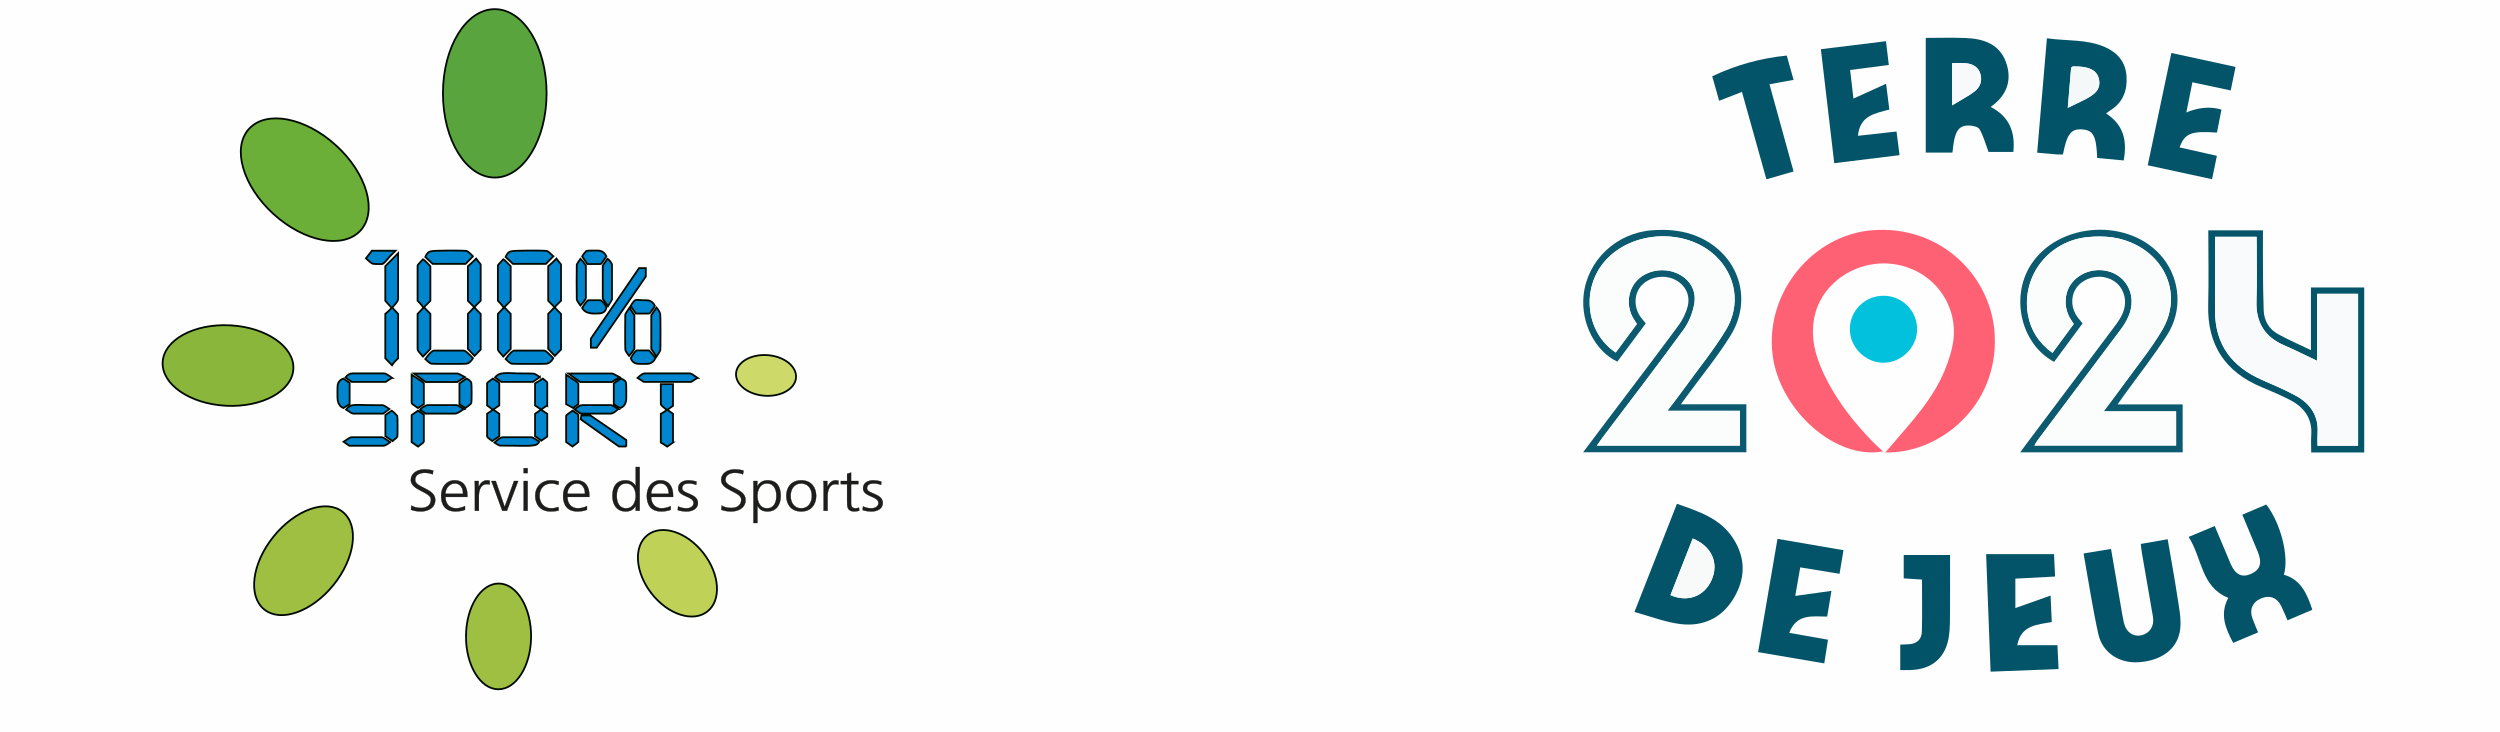 <?xml version="1.0" encoding="UTF-8"?>
<svg id="Calque_1" data-name="Calque 1" xmlns="http://www.w3.org/2000/svg" viewBox="0 0 1366 400">
  <defs>
    <style>
      .cls-1 {
        fill: #9fbf43;
      }

      .cls-1, .cls-2, .cls-3, .cls-4, .cls-5, .cls-6, .cls-7, .cls-8 {
        stroke: #000a00;
      }

      .cls-1, .cls-4, .cls-5, .cls-6 {
        stroke-miterlimit: 10;
      }

      .cls-9 {
        fill: #05556a;
      }

      .cls-2 {
        fill: #cdd969;
      }

      .cls-3 {
        fill: #0086ce;
      }

      .cls-4 {
        fill: #8ab63b;
      }

      .cls-10 {
        fill: #f5f8f8;
      }

      .cls-11 {
        fill: #025368;
      }

      .cls-12 {
        fill: #035368;
      }

      .cls-5 {
        fill: #59a43c;
      }

      .cls-6 {
        fill: #6baf39;
      }

      .cls-7 {
        fill: #bfd257;
      }

      .cls-13 {
        fill: #f8fafa;
      }

      .cls-14 {
        fill: #0b5a6f;
      }

      .cls-15 {
        fill: #fe6074;
      }

      .cls-16 {
        fill: #fbfcfc;
      }

      .cls-17 {
        fill: #f7f9fa;
      }

      .cls-8 {
        fill: #1d1d1b;
        stroke-width: .15px;
      }

      .cls-18 {
        fill: #0c5a6f;
      }

      .cls-19 {
        fill: #035369;
      }

      .cls-20 {
        fill: #01c1dd;
      }

      .cls-21 {
        fill: #fefefe;
      }

      .cls-22 {
        fill: #f9fafb;
      }
    </style>
  </defs>
  <rect class="cls-21" x="-16" y="-189" width="1394" height="792"/>
  <g>
    <path class="cls-8" d="M224.781,276.242c1.406,.828,3.053,1.305,5.284,1.305,2.952,0,5.389-1.399,5.389-4.557,0-4.366-10.983-4.908-10.983-10.739,0-3.572,3.363-5.803,7.585-5.803,1.166,0,3.053,.16,4.703,.735l-.379,2.005c-1.065-.54-2.747-.828-4.358-.828-2.471,0-5.183,.957-5.183,3.826,0,4.463,10.983,4.494,10.983,10.997,0,4.494-4.153,6.28-7.86,6.28-2.332,0-4.153-.446-5.42-.957l.24-2.262Z"/>
    <path class="cls-8" d="M254.078,278.571c-1.511,.571-3.467,.891-5.079,.891-5.803,0-7.965-3.634-7.965-8.511,0-4.971,2.952-8.511,7.38-8.511,4.943,0,6.966,3.7,6.966,8.066v1.02h-11.975c0,3.443,1.988,6.214,5.765,6.214,1.577,0,3.878-.606,4.908-1.208v2.04Zm-1.065-8.765c0-2.837-1.236-5.643-4.463-5.643-3.189,0-5.145,2.962-5.145,5.643h9.608Z"/>
    <path class="cls-8" d="M259.488,266.457c0-1.785,0-2.454-.139-3.634h2.166v3.126h.066c.79-1.817,2.266-3.509,4.497-3.509,.515,0,1.131,.097,1.511,.191v2.106c-.446-.129-1.031-.191-1.581-.191-3.432,0-4.358,3.568-4.358,6.503v8.031h-2.162v-12.623Z"/>
    <path class="cls-8" d="M276.984,279.079h-2.541l-5.935-16.257h2.367l4.839,14.057h.07l5.079-14.057h2.266l-6.144,16.257Z"/>
    <path class="cls-8" d="M288.297,258.489h-2.162v-2.677h2.162v2.677Zm-2.162,4.334h2.162v16.257h-2.162v-16.257Z"/>
    <path class="cls-8" d="M305.142,264.991c-1.166-.477-2.573-.828-3.739-.828-4.223,0-6.59,2.837-6.59,6.788,0,3.697,2.402,6.788,6.349,6.788,1.372,0,2.642-.286,3.944-.731l.209,1.88c-1.476,.477-2.851,.574-4.497,.574-5.629,0-8.375-3.986-8.375-8.511,0-5.002,3.467-8.511,8.651-8.511,2.092,0,3.603,.449,4.222,.641l-.174,1.911Z"/>
    <path class="cls-8" d="M320.713,278.571c-1.511,.571-3.467,.891-5.079,.891-5.803,0-7.965-3.634-7.965-8.511,0-4.971,2.952-8.511,7.38-8.511,4.943,0,6.966,3.7,6.966,8.066v1.02h-11.975c0,3.443,1.988,6.214,5.765,6.214,1.577,0,3.878-.606,4.908-1.208v2.04Zm-1.065-8.765c0-2.837-1.236-5.643-4.463-5.643-3.189,0-5.145,2.962-5.145,5.643h9.608Z"/>
    <path class="cls-8" d="M349.522,279.079h-2.162v-2.583h-.07c-1.166,2.075-2.952,2.966-5.455,2.966-4.808,0-7.209-3.697-7.209-8.511,0-4.94,2.061-8.511,7.209-8.511,3.432,0,5.145,2.329,5.455,3.126h.07v-10.391h2.162v23.905Zm-7.345-1.34c3.843,0,5.183-3.822,5.183-6.788s-1.34-6.788-5.183-6.788c-4.118,0-5.183,3.634-5.183,6.788s1.065,6.788,5.183,6.788Z"/>
    <path class="cls-8" d="M366.465,278.571c-1.511,.571-3.467,.891-5.079,.891-5.803,0-7.964-3.634-7.964-8.511,0-4.971,2.952-8.511,7.38-8.511,4.943,0,6.966,3.7,6.966,8.066v1.02h-11.975c0,3.443,1.988,6.214,5.765,6.214,1.577,0,3.878-.606,4.908-1.208v2.04Zm-1.065-8.765c0-2.837-1.236-5.643-4.463-5.643-3.189,0-5.145,2.962-5.145,5.643h9.608Z"/>
    <path class="cls-8" d="M370.534,276.719c1.306,.606,2.886,1.02,4.567,1.02,2.057,0,3.878-1.051,3.878-2.9,0-3.857-8.41-3.251-8.41-7.968,0-3.22,2.816-4.432,5.698-4.432,.926,0,2.778,.191,4.324,.734l-.205,1.755c-1.131-.48-2.677-.766-3.878-.766-2.231,0-3.777,.637-3.777,2.708,0,3.029,8.615,2.645,8.615,7.968,0,3.443-3.467,4.623-6.109,4.623-1.681,0-3.363-.191-4.908-.766l.205-1.977Z"/>
    <path class="cls-8" d="M394.338,276.242c1.406,.828,3.053,1.305,5.284,1.305,2.952,0,5.389-1.399,5.389-4.557,0-4.366-10.983-4.908-10.983-10.739,0-3.572,3.363-5.803,7.585-5.803,1.166,0,3.053,.16,4.703,.735l-.379,2.005c-1.065-.54-2.747-.828-4.358-.828-2.471,0-5.183,.957-5.183,3.826,0,4.463,10.983,4.494,10.983,10.997,0,4.494-4.153,6.28-7.86,6.28-2.332,0-4.153-.446-5.42-.957l.24-2.262Z"/>
    <path class="cls-8" d="M411.691,262.823h2.162l-.139,2.966h.07c.55-.894,1.887-3.349,5.594-3.349,5.148,0,7.209,3.571,7.209,8.511,0,4.814-2.402,8.511-7.209,8.511-2.747,0-4.393-1.051-5.455-3.158h-.07v9.469h-2.162v-22.951Zm7.345,1.34c-3.847,0-5.183,3.826-5.183,6.788s1.337,6.788,5.183,6.788c4.118,0,5.18-3.631,5.18-6.788s-1.062-6.788-5.18-6.788Z"/>
    <path class="cls-8" d="M437.796,262.44c5.664,0,8.167,4.08,8.167,8.511s-2.503,8.511-8.167,8.511-8.17-4.08-8.17-8.511,2.506-8.511,8.17-8.511Zm0,15.299c3.774,0,5.799-3.025,5.799-6.788s-2.026-6.788-5.799-6.788-5.8,3.029-5.8,6.788,2.023,6.788,5.8,6.788Z"/>
    <path class="cls-8" d="M450.035,266.457c0-1.785,0-2.454-.139-3.634h2.165v3.126h.066c.79-1.817,2.266-3.509,4.497-3.509,.515,0,1.131,.097,1.511,.191v2.106c-.446-.129-1.03-.191-1.58-.191-3.432,0-4.358,3.568-4.358,6.503v8.031h-2.162v-12.623Z"/>
    <path class="cls-8" d="M469.007,264.546h-3.982v10.516c0,1.469,.585,2.677,2.336,2.677,.822,0,1.372-.157,1.991-.38l.136,1.657c-.515,.191-1.58,.446-2.642,.446-3.843,0-3.982-2.454-3.982-5.42v-9.496h-3.432v-1.723h3.432v-3.92l2.162-.7v4.619h3.982v1.723Z"/>
    <path class="cls-8" d="M471.538,276.719c1.305,.606,2.886,1.02,4.567,1.02,2.057,0,3.878-1.051,3.878-2.9,0-3.857-8.41-3.251-8.41-7.968,0-3.22,2.816-4.432,5.698-4.432,.926,0,2.782,.191,4.324,.734l-.205,1.755c-1.131-.48-2.677-.766-3.878-.766-2.231,0-3.777,.637-3.777,2.708,0,3.029,8.616,2.645,8.616,7.968,0,3.443-3.467,4.623-6.109,4.623-1.681,0-3.363-.191-4.908-.766l.205-1.977Z"/>
  </g>
  <g>
    <path class="cls-3" d="M216.075,136.997c-2.09,2.026-3.972,4.054-5.643,6.079-.715,.799-1.312,1.196-1.791,1.196h-2.327c-1.434,0-2.329-.061-2.687-.186-.775-.31-2-1.274-3.673-2.891,.776-.994,1.852-2.393,3.225-4.198h12.896Zm1.432,58.766c-1.373,1.246-2.477,2.52-3.312,3.829-.896-.87-2.12-2.148-3.672-3.829v-24.251c.775-.56,1.939-1.647,3.493-3.265-.061-.124-1.226-1.429-3.493-3.918v-18.843c1.552-1.617,3.88-3.979,6.985-7.089v25.186c0,.686-1.044,2.146-3.134,4.384,.059,.251,1.105,1.432,3.134,3.545v24.251Z"/>
    <path class="cls-3" d="M235.152,190.635c-.479,.498-1.823,1.897-4.031,4.195-1.97-2.11-2.955-3.417-2.955-3.916v-19.402c.717-.747,1.761-1.835,3.135-3.265-.179-.684-1.224-1.989-3.135-3.918v-19.124c0-.31,.359-.808,1.075-1.491,1.133-1.245,1.76-1.927,1.88-2.052,.538,.249,1.881,1.525,4.031,3.824v18.843c-.776,.809-1.941,1.991-3.493,3.545,.717,.745,1.881,1.958,3.493,3.638v19.123Zm23.285-50.601c-.179,.186-1.523,1.567-4.029,4.146h-18.002c-.895-.797-2.238-2.057-4.029-3.777,.656-1.657,1.537-2.654,2.642-2.992,1.103-.338,4.551-.508,10.344-.508,5.671,0,8.821,.063,9.448,.186,.627,.122,1.836,1.105,3.627,2.945Zm0,55.68c-1.074,1.841-2.299,2.855-3.671,3.036-.42,.063-3.613,.094-9.583,.094-5.613,0-8.732-.031-9.359-.094-.627-.059-1.777-.919-3.448-2.576,2.209-3.07,3.821-4.605,4.835-4.605h16.391c.536,0,2.15,1.382,4.835,4.146Zm4.21-31.385c-2.149,1.991-3.225,3.171-3.225,3.545,0,.312,.388,.839,1.165,1.586,1.194,1.119,1.881,1.805,2.061,2.052v19.496c-.886,.933-2.007,2.085-3.361,3.453-.825-.87-2.035-2.148-3.626-3.826v-19.123c.815-.808,1.979-2.021,3.493-3.638-.817-.808-1.981-1.989-3.493-3.545v-18.843c1.178-.933,2.652-2.299,4.421-4.104,.059,.125,.56,.715,1.504,1.772,.707,.747,1.062,1.276,1.062,1.586v19.59Z"/>
    <path class="cls-3" d="M279.034,190.635c-.479,.498-1.822,1.897-4.031,4.195-1.97-2.11-2.955-3.417-2.955-3.916v-19.402c.717-.747,1.762-1.835,3.135-3.265-.179-.684-1.223-1.989-3.135-3.918v-19.124c0-.31,.359-.808,1.076-1.491,1.133-1.245,1.759-1.927,1.88-2.052,.538,.249,1.882,1.525,4.031,3.824v18.843c-.776,.809-1.941,1.991-3.493,3.545,.717,.745,1.882,1.958,3.493,3.638v19.123Zm23.285-50.601c-.181,.186-1.525,1.567-4.031,4.146h-18.001c-.895-.797-2.239-2.057-4.029-3.777,.656-1.657,1.537-2.654,2.642-2.992,1.104-.338,4.552-.508,10.344-.508,5.671,0,8.821,.063,9.447,.186,.627,.122,1.838,1.105,3.627,2.945Zm0,55.68c-1.072,1.841-2.297,2.855-3.669,3.036-.421,.063-3.615,.094-9.585,.094-5.613,0-8.732-.031-9.359-.094-.627-.059-1.777-.919-3.448-2.576,2.209-3.07,3.821-4.605,4.835-4.605h16.391c.536,0,2.148,1.382,4.835,4.146Zm4.212-31.385c-2.151,1.991-3.223,3.171-3.223,3.545,0,.312,.383,.839,1.162,1.586,1.191,1.119,1.88,1.805,2.061,2.052v19.496c-.884,.933-2.005,2.085-3.363,3.453-.828-.87-2.033-2.148-3.627-3.826v-19.123c.815-.808,1.977-2.021,3.495-3.638-.815-.808-1.977-1.989-3.495-3.545v-18.843c1.184-.933,2.653-2.299,4.421-4.104,.062,.125,.564,.715,1.504,1.772,.71,.747,1.065,1.276,1.065,1.586v19.59Z"/>
    <path class="cls-3" d="M320.111,163.21c-.849,1.305-1.824,2.55-2.931,3.732-.38-.561-.794-1.135-1.243-1.727-.446-.59-.71-1.166-.793-1.725-.042-.374-.066-3.483-.066-9.329,0-5.97,.025-9.125,.066-9.467,.042-.341,.72-1.447,2.036-3.312,.637,.56,1.615,1.805,2.931,3.731v18.097Zm11.216-23.134c-1.786,2.797-2.826,4.197-3.123,4.197h-7.265c-.296-.496-1.253-1.895-2.865-4.197,.508-.933,1.295-1.927,2.357-2.985,.254-.125,1.636-.188,4.142-.188,1.866,0,2.931,.033,3.185,.094,1.657,.373,2.844,1.399,3.568,3.079Zm0,27.798c-.212,1.741-1.191,2.83-2.931,3.265-.512,.125-1.744,.186-3.697,.186-3.356,0-5.563-1.027-6.624-3.079,1.782-2.799,2.931-4.198,3.44-4.198h6.437c.383,0,.964,.453,1.751,1.352,.787,.904,1.326,1.727,1.625,2.473Zm21.537-16.791l-26.825,38.899h-3.189v-4.945l26.317-38.525h3.697v4.571Zm-18.481,12.779c0,.063-.72,1.213-2.165,3.452-.595-.87-1.549-2.239-2.868-4.104v-18.097c.595-.933,1.466-2.177,2.614-3.731,.383,.186,.881,.685,1.497,1.491,.616,.81,.922,1.433,.922,1.866v19.123Zm12.236,26.773c-.849,1.368-1.807,2.642-2.868,3.826-.425-.56-.86-1.152-1.305-1.776-.446-.62-.7-1.149-.766-1.584-.063-.435-.094-3.669-.094-9.702,0-5.97,.021-9.125,.062-9.468,.042-.341,.829-1.633,2.357-3.871,.129,.435,.999,1.835,2.614,4.198v18.376Zm11.278-23.414c-1.828,2.736-2.889,4.104-3.189,4.104h-7.261c-.341-.56-1.274-1.96-2.806-4.198,.383-.808,1.062-1.772,2.04-2.891,.341-.249,.849-.374,1.528-.374,.425,0,.989,.033,1.692,.094,.699,.062,1.072,.092,1.114,.092,1.953,0,3.056,.033,3.314,.094,1.612,.373,2.803,1.399,3.568,3.079Zm.254,28.451c-.766,1.678-1.977,2.705-3.631,3.077-.299,.063-1.382,.094-3.252,.094s-3.06-.059-3.568-.185c-1.528-.376-2.548-1.372-3.06-2.987,1.657-2.799,2.785-4.198,3.38-4.198h6.433c.254,0,.787,.529,1.594,1.587,.679,.87,1.378,1.741,2.102,2.611Zm2.74-14.086c0,5.97-.031,9.188-.094,9.655-.066,.466-.755,1.664-2.071,3.589-.595-.929-1.552-2.329-2.868-4.195v-18.376c.296-.435,1.253-1.835,2.868-4.198,1.274,1.555,1.953,2.83,2.036,3.824,.087,.56,.129,3.794,.129,9.702Z"/>
  </g>
  <g>
    <path class="cls-3" d="M191.034,220.81c-.842,.477-1.995,1.191-3.455,2.141-1.631-.714-2.64-2.061-3.035-4.049-.112-.553-.167-1.963-.167-4.226,0-2.5,.056-4.028,.167-4.585,.395-1.587,1.404-2.659,3.035-3.216,.787,.557,1.937,1.351,3.455,2.384v11.55Zm22.194,20.803c-1.765,1.291-2.959,1.939-3.586,1.939h-18.779c-.74-.508-1.793-1.232-3.159-2.176,2.392-1.647,3.812-2.468,4.268-2.468h16.646c.512,0,2.049,.902,4.609,2.705Zm1.023-35.124c-.456,.156-1.62,.881-3.499,2.176h-18.523c-.854-.589-2.021-1.393-3.5-2.409,1.137-1.49,2.445-2.235,3.927-2.235h17.327c.627,0,2.049,.822,4.268,2.468Zm-1.365,17.057c-.058,.08-1.225,.894-3.5,2.444h-16.389c-.512,0-1.823-.734-3.927-2.204,1.196-1.389,2.36-2.183,3.5-2.381,.796-.118,1.821-.181,3.072-.181,.91,0,2.647,.042,5.208,.122,4.494,0,7.227,.021,8.194,.059,.682,.08,1.963,.793,3.842,2.141Zm4.353,9.35c0,3.453-.043,5.326-.129,5.625-.085,.296-.468,.724-1.152,1.281-.91,.675-1.422,1.069-1.535,1.191-.854-.595-2.136-1.49-3.841-2.681v-11.55c.795-.557,1.963-1.347,3.498-2.381,.91,.634,1.906,1.608,2.989,2.917,.113,.359,.17,2.224,.17,5.597Z"/>
    <path class="cls-3" d="M231.578,220.81c-.691,.515-1.758,1.229-3.199,2.141-2.363-1.584-3.516-2.478-3.458-2.677v-15.54c4.494,2.9,6.715,4.487,6.658,4.762v11.313Zm0,20.779c-.682,.595-1.735,1.406-3.157,2.44-.855-.557-2.021-1.372-3.5-2.44v-14.767c.855-.554,2.019-1.368,3.5-2.44,.738,.477,1.793,1.212,3.157,2.204v15.004Zm22.45-35.542c-.968,.592-2.362,1.486-4.183,2.677h-17.242c-1.481-1.072-3.615-2.621-6.402-4.644h23.899c.286,0,1.593,.655,3.927,1.967Zm-.682,17.499c-2.334,1.667-3.871,2.482-4.609,2.444h-16.133c-.682-.477-1.707-1.191-3.074-2.144,.113-.317,.712-.815,1.793-1.49,1.081-.672,1.906-1.009,2.475-1.009h15.621c.454,0,1.763,.734,3.927,2.2Zm4.353-8.87c0,3.216-.056,5.023-.167,5.42-.113,.515-1.21,1.465-3.288,2.855-.731-.473-1.798-1.191-3.202-2.141v-11.313l3.792-2.621c.394,.042,.94,.362,1.643,.954,.702,.595,1.055,1.093,1.055,1.49,.111,.794,.167,2.58,.167,5.358Z"/>
    <path class="cls-3" d="M272.806,221.523c-.74,.515-1.85,1.27-3.328,2.262,.682,.477,1.793,1.25,3.328,2.322v12.205c-.456,.317-1.735,1.212-3.841,2.681-1.876-1.351-2.816-2.183-2.816-2.503v-12.382c.682-.477,1.678-1.17,2.988-2.085-.172-.435-1.168-1.267-2.988-2.499v-12.205c0-.156,1.053-.971,3.159-2.444,2.39,1.473,3.556,2.346,3.498,2.621v12.027Zm21.853,19.793c-.569,1.058-1.366,1.699-2.39,1.915-1.025,.216-2.334,.341-3.927,.38-1.081,.038-2.362,.038-3.841,0-1.765-.038-2.533-.059-2.305-.059-5.578,0-8.535-.021-8.877-.059-.571-.077-1.622-.627-3.159-1.647,2.105-1.96,3.641-2.938,4.609-2.938h15.621c.512,0,1.934,.804,4.268,2.409Zm.341-35.298c-.17,.118-1.45,.999-3.841,2.646h-17.242c-.797-.595-1.936-1.41-3.415-2.444,.91-1.191,2.077-1.901,3.5-2.141,.738-.122,1.82-.198,3.244-.24,.966,0,2.134,.031,3.499,.091,1.366,.059,2.019,.091,1.963,.091,5.293,0,8.238,.042,8.835,.118s1.749,.703,3.457,1.88Zm4.012,15.505c-2.049,1.27-3.072,2.023-3.072,2.262,0,.199,.369,.536,1.109,1.013,1.081,.714,1.735,1.149,1.963,1.309v12.441c-.731,.519-1.798,1.253-3.202,2.204-.787-.554-1.939-1.368-3.455-2.44v-12.205c.776-.557,1.885-1.33,3.33-2.322-.722-.515-1.833-1.27-3.33-2.262v-12.027c1.123-.595,2.527-1.466,4.214-2.621,.112,.122,.59,.501,1.433,1.135,.674,.473,1.011,.815,1.011,1.01v12.504Z"/>
    <path class="cls-3" d="M315.999,220.81c-1.27,.793-2.193,1.507-2.768,2.141-.867-.473-2.162-1.191-3.892-2.141v-16.076c4.494,2.938,6.715,4.525,6.659,4.762v11.313Zm0,20.726c-.682,.592-1.737,1.403-3.161,2.434-.853-.554-2.019-1.365-3.498-2.434v-14.425c0-.195,1.166-1.107,3.498-2.729,.741,.473,1.793,1.208,3.161,2.197v14.958Zm22.45-35.489c-.115,.038-1.511,.933-4.185,2.677h-17.242c-1.479-1.072-3.613-2.621-6.402-4.644h23.901c.282,0,.825,.24,1.622,.714,1.309,.717,2.075,1.131,2.305,1.253Zm-.682,17.471c-1.765,1.647-3.074,2.472-3.927,2.472h-16.305c-.286,0-1.48-.745-3.586-2.235,1.765-1.605,3.189-2.409,4.268-2.409h15.623c.512,0,1.82,.724,3.927,2.172Zm4.438,20.452h-4.014l-20.914-14.885c0-.157,.073-.484,.216-.982,.143-.498,.216-.863,.216-1.104h4.887l19.609,13.444v3.526Zm0-29.293v2.739c0,2.858-1.083,4.703-3.245,5.535-.512-.118-1.709-.832-3.585-2.141v-11.313c.289-.157,1.584-1.031,3.888-2.621,1.615,.557,2.538,1.274,2.768,2.144,.115,.359,.174,2.245,.174,5.657Z"/>
    <path class="cls-3" d="M381.214,206.488c-.456,.156-1.622,.881-3.502,2.176h-25.948c-.797-.508-1.935-1.232-3.415-2.176,1.765-1.647,3.046-2.468,3.843-2.468h24.754c.567,0,1.991,.822,4.268,2.468Zm-13.489,35.336c-.682,.515-1.734,1.25-3.158,2.204-1.535-1.072-2.701-1.807-3.498-2.204v-15.717c.797-.359,1.904-1.051,3.328-2.085-.682-.553-1.365-1.11-2.047-1.667-.856-.714-1.281-1.17-1.281-1.368v-11.074h6.656v11.846c-.627,.477-1.619,1.173-2.987,2.085,.056,.16,1.055,.912,2.987,2.263v15.717Z"/>
  </g>
  <g>
    <path class="cls-5" d="M298.653,51.009c0-25.405-12.668-46.009-28.308-46.009s-28.312,20.591-28.318,46.003c-.007,25.412,12.678,46.009,28.315,46.016,15.63,0,28.305-20.597,28.312-46.009Z"/>
    <path class="cls-6" d="M183.586,79.422c-16.831-15.327-38.125-19.351-47.551-8.985-9.43,10.367-3.422,31.177,13.409,46.507,16.849,15.317,38.128,19.341,47.559,8.985,9.427-10.367,3.425-31.18-13.416-46.507Z"/>
    <path class="cls-4" d="M125.727,177.752c-19.72-1.027-36.221,7.979-36.854,20.114-.633,12.138,14.843,22.808,34.571,23.838,19.727,1.037,36.22-7.986,36.857-20.121,.623-12.128-14.854-22.808-34.574-23.831Z"/>
    <path class="cls-1" d="M149.465,293.177c-11.857,14.708-14.13,32.541-5.079,39.834,9.051,7.296,25.993,1.295,37.857-13.413,11.85-14.714,14.119-32.558,5.075-39.841-9.044-7.303-26-1.295-37.853,13.419Z"/>
    <path class="cls-1" d="M254.621,347.66c-.063,15.954,7.857,28.928,17.67,28.963,9.827,.028,17.837-12.877,17.903-28.83,.045-15.964-7.867-28.924-17.684-28.959-9.82-.038-17.833,12.863-17.889,28.827Z"/>
    <path class="cls-7" d="M356.011,324.292c9.012,11.54,22.659,15.953,30.467,9.851,7.819-6.113,6.844-20.416-2.165-31.963-9.033-11.536-22.665-15.943-30.484-9.841-7.812,6.106-6.84,20.406,2.183,31.953Z"/>
    <path class="cls-2" d="M417.804,216.239c9.044,.623,16.723-3.84,17.141-9.966,.425-6.13-6.572-11.599-15.623-12.229-9.055-.609-16.727,3.847-17.148,9.973-.418,6.13,6.572,11.599,15.63,12.222Z"/>
  </g>
  <g>
    <path class="cls-15" d="M1030.143,247.216c6.776-8.006,13.621-15.522,19.807-23.547,7.907-10.258,14.026-21.528,16.8-34.374,4.41-20.419-8.513-40.118-29.231-44.501-21.029-4.448-42.469,8.837-46.258,29.07-2.302,12.292,1.574,23.568,7.204,34.335,6.381,12.204,14.849,22.865,24.358,32.74,1.819,1.889,3.81,3.612,6.029,5.701-25.918,4.85-56.684-22.607-60.345-53.034-4.04-33.581,21.835-65.314,54.717-67.829,37.233-2.848,65.186,25.314,66.706,57.454,1.831,38.715-30.118,64.66-59.787,63.985Z"/>
    <path class="cls-11" d="M1052.228,20.713c7.135,0,14.503-.235,21.849,.058,9.604,.384,18.343,3.206,21.953,13.125,3.571,9.812,.615,18.2-8.348,24.531,10.175,5.204,13.528,13.608,12.407,24.597h-13.558c-1.625-4.336-2.76-8.634-4.882-12.372-.793-1.397-3.882-2.063-5.928-2.07-5.885-.021-7.864,3.411-8.898,14.817h-14.595V20.713Zm14.4,13.823v23.051c3.47-2.073,6.526-3.877,9.556-5.724,.934-.569,1.823-1.219,2.687-1.891,3.199-2.484,4.308-5.828,3.204-9.608-1.086-3.718-4.12-5.433-7.802-5.784-2.451-.234-4.942-.044-7.646-.044Z"/>
    <path class="cls-11" d="M1160.364,87.67c-5.177-.481-9.835-.915-14.457-1.344-.458-12.169-2.173-15.293-8.439-15.632-5.896-.319-8.107,2.597-10.28,13.702-1.019,0-2.085,.07-3.139-.013-3.431-.27-6.857-.596-10.947-.959,1.765-20.688,3.516-41.207,5.334-62.514,10.613,1.579,21.378,.4,31.386,4.664,6.955,2.963,11.564,8.095,12.102,15.949,.539,7.87-1.888,14.507-8.959,18.855-.654,.402-1.244,.909-2.207,1.621,9.558,6.145,11.656,14.924,9.605,25.672Zm-30.532-28.741c2.803-1.36,4.995-2.474,7.228-3.498,8.38-3.839,10.892-6.972,9.771-12.271-1.03-4.871-5.682-7.113-14.242-6.83-.249,.008-.489,.321-.918,.622-.585,6.988-1.181,14.11-1.839,21.977Z"/>
    <path class="cls-14" d="M1157.056,220.954h35.554v26.217h-88.764c1.132-1.56,2.062-2.881,3.032-4.173,16.2-21.576,32.416-43.141,48.598-64.73,3.524-4.701,6.615-9.616,5.392-15.923-1.14-5.88-5.411-9.91-11.447-10.941-5.859-1.001-12.257,1.687-15.201,6.387-2.979,4.757-2.518,11.046,1.182,15.838,.751,.972,1.566,1.894,2.536,3.062-5.224,7.054-10.415,14.064-15.572,21.029-17.882-9.452-24.005-34.958-12.927-52.672,15.101-24.147,54.695-26.356,72.436-4.042,9.341,11.749,10.797,28.53,2.352,41.871-7.28,11.5-15.811,22.209-23.784,33.271-.973,1.349-1.917,2.718-3.388,4.806Zm-7.596,3.781c4.041-5.421,7.435-9.857,10.704-14.384,7.15-9.904,14.971-19.417,21.182-29.883,10.177-17.147,3.798-37.12-13.809-46.452-8.482-4.495-17.518-5.377-26.903-4.451-21.143,2.086-36.089,21.16-32.626,42.03,1.461,8.803,6.016,15.844,13.451,21.221,4.024-5.467,7.817-10.621,11.628-15.799-.858-1.353-1.69-2.498-2.35-3.734-3.293-6.177-2.628-14.005,1.567-19.018,4.962-5.931,13.374-8.197,20.95-5.644,6.556,2.209,11.103,8.224,11.446,15.196,.319,6.493-2.58,11.768-6.324,16.748-14.98,19.926-29.939,39.869-44.889,59.817-.688,.918-1.219,1.953-1.889,3.039h77.432v-18.687h-39.571Z"/>
    <path class="cls-18" d="M899.236,176.737c-5.301,7.127-10.427,14.018-15.516,20.861-12.079-5.634-19.912-21.016-18.484-35.895,1.86-19.388,17.917-34.603,37.919-35.928,8.546-.566,16.886,.166,24.856,3.652,21.834,9.547,30.079,33.806,17.493,54.05-7.18,11.548-15.913,22.13-23.947,33.147-.897,1.23-1.798,2.456-3.134,4.281h35.783v26.226h-89.205c3.833-5.1,7.265-9.683,10.714-14.253,13.794-18.276,27.682-36.482,41.304-54.885,2.353-3.178,4.26-7.024,5.18-10.849,1.526-6.35-1.82-12.022-7.554-14.586-6.272-2.804-14.378-.945-18.378,4.215-3.561,4.594-3.45,11.553,.29,16.632,.741,1.006,1.564,1.95,2.681,3.333Zm51.432,47.732h-39.611c3.808-5.063,7.061-9.259,10.175-13.555,7.355-10.144,15.309-19.931,21.794-30.608,8.287-13.644,5.483-29.888-5.645-40.438-16.186-15.346-45.516-14.068-60.29,2.625-13.326,15.057-10.675,39.21,5.74,50.126,3.863-5.209,7.733-10.428,11.57-15.601-.848-1.307-1.486-2.197-2.028-3.142-3.658-6.37-3.087-14.459,1.377-19.834,4.85-5.838,13.869-8.002,21.484-5.156,7.02,2.624,11.693,8.721,10.618,16.39-.724,5.163-2.893,10.651-5.963,14.867-14.397,19.772-29.333,39.151-44.065,58.678-1.057,1.401-2.028,2.868-3.287,4.655h78.132v-19.008Z"/>
    <path class="cls-19" d="M893.064,334.389c8.019-20.418,15.547-39.588,23.214-59.111,11.789,4.167,23.5,7.784,30.687,18.861,7.159,11.034,6.769,22.268,.052,33.186-6.561,10.667-16.847,15.146-28.893,13.657-8.236-1.018-16.207-4.181-25.06-6.593Zm31.83-40.152c-4.141,10.543-8.149,20.747-12.151,30.934,9.42,4.152,18.567,.647,22.496-8.31,4.051-9.237,.081-18.355-10.345-22.625Z"/>
    <path class="cls-19" d="M1233.825,345.531c-4.751,1.995-9.034,3.794-13.62,5.72-4.241-7.894-7.438-15.671-2.679-24.564-15.075-6.116-14.235-21.898-21.666-33.311,5.03-2.1,9.432-3.938,14.27-5.958,2.927,6.964,5.748,13.696,8.586,20.422,2.592,6.142,6.177,7.969,11.22,5.741,5.07-2.24,6.228-6.021,3.698-12.109-2.749-6.613-5.506-13.222-8.432-20.249,4.569-1.939,8.831-3.748,13.075-5.55,7.903,10.078,12.623,28.644,9.613,38.36,9.317,2.651,12.684,10.348,15.561,19.147-4.319,1.833-8.7,3.691-13.552,5.75-1.174-2.672-2.198-5.224-3.399-7.689-2.284-4.687-6.208-6.204-10.893-4.328-4.787,1.916-6.67,6.126-4.862,11.075,.853,2.335,1.874,4.608,3.08,7.544Z"/>
    <path class="cls-19" d="M1138.466,302.426c5.368-.892,9.957-1.654,14.998-2.492,1.791,10.453,3.522,20.598,5.271,30.739,.559,3.244,1.05,6.506,1.778,9.713,1.136,5.007,5.116,7.715,9.598,6.724,4.519-1,7.116-5.066,6.269-10.043-1.998-11.739-4.068-23.465-6.088-35.2-.235-1.366-.342-2.753-.573-4.659,4.922-.86,9.612-1.68,14.693-2.567,1.851,10.836,3.782,21.298,5.374,31.811,.863,5.698,2.122,11.594,1.484,17.205-1.236,10.868-10.178,17.443-22.911,18.194-10.489,.619-19.598-5.229-21.858-15.48-3.165-14.356-5.34-28.93-8.035-43.945Z"/>
    <path class="cls-19" d="M1124.189,352.527c.197,4.235,.392,8.418,.607,13.029-12.427,.483-24.586,.956-37.135,1.444-.811-21.313-1.612-42.368-2.443-64.211h37.103c.172,3.651,.362,7.69,.575,12.23-7.229,.383-14.333,.759-21.696,1.149v16.073c6.317-2.241,12.445-4.415,19.237-6.824,.26,5.7,.451,9.903,.659,14.481-8.074,1.402-16.855,1.744-18.871,12.629h21.964Z"/>
    <path class="cls-19" d="M971.217,294.44c12.131,2.08,23.81,4.083,36.072,6.186-.736,4.375-1.421,8.446-2.171,12.898-7.264-1.188-14.167-2.317-21.465-3.51-.977,5.583-1.908,10.904-2.727,15.585,6.333-.88,12.534-1.743,19.774-2.749-.901,5.466-1.591,9.654-2.317,14.061-8.118-.097-16.772-1.65-20.74,8.88,7.176,1.274,13.885,2.465,21.169,3.758-.67,4.273-1.313,8.374-2.027,12.929-11.996-2.043-23.682-4.033-36.162-6.158,3.521-20.566,7.036-41.097,10.594-61.878Z"/>
    <path class="cls-19" d="M1195.706,60.997c5.695-2.088,11.465-3.04,18.105-1.132-.839,4.271-1.659,8.445-2.47,12.576-14.086-1.01-17.547,.355-20.441,8.097,6.718,1.518,13.402,3.028,20.397,4.608-.875,4.261-1.683,8.197-2.623,12.776-11.729-2.544-23.235-5.04-35.152-7.625,4.326-20.56,8.568-40.722,12.91-61.357,11.659,2.537,23.07,5.019,35.065,7.629-.885,4.307-1.744,8.493-2.639,12.849-7.061-1.504-13.737-2.927-20.941-4.462-1.065,5.336-2.063,10.338-3.059,15.34-.015,.374-.031,.747-.048,1.12,.299-.14,.598-.28,.897-.42Z"/>
    <path class="cls-19" d="M1002.225,89.159c-2.467-21.058-4.853-41.417-7.297-62.28,11.802-1.447,23.399-2.87,35.562-4.361,.527,4.365,1.021,8.461,1.566,12.976-7.176,.93-13.963,1.809-21.156,2.74,.649,5.557,1.271,10.879,1.825,15.623,5.689-2.583,11.35-5.153,17.833-8.096,.701,5.578,1.219,9.704,1.772,14.108-7.745,2.064-16.177,3.259-17.134,14.329,7.124-.79,13.891-1.541,21.072-2.337,.547,4.308,1.053,8.282,1.641,12.913-11.864,1.458-23.551,2.895-35.682,4.386Z"/>
    <path class="cls-9" d="M1291.809,247.21h-28.97c0-3.263-.181-6.381,.034-9.471,.64-9.19-3.94-15.241-11.64-19.22-4.994-2.581-10.195-4.786-15.393-6.944-20.108-8.348-29.869-23.219-29.287-45.107,.358-13.448,.066-26.913,.066-40.602h29.857c0,7.162-.048,14.194,.013,21.225,.065,7.525,.105,15.055,.396,22.573,.222,5.747,3.024,10.285,8.026,13.01,5.576,3.039,11.424,5.579,17.783,8.639v-34.224h29.114v90.123Zm-3.36-3.646v-83.034h-22.436v36.597c-6.187-2.921-11.891-5.832-17.767-8.343-10.805-4.616-15.718-12.553-15.313-24.356,.397-11.578,.087-23.18,.087-35.057h-22.739c0,13.794-.044,27.258,.011,40.722,.074,18.258,9.284,30.284,25.626,37.474,6.296,2.77,12.677,5.43,18.686,8.745,7.838,4.325,12.352,10.937,11.717,20.359-.153,2.274-.023,4.567-.023,6.892h22.151Z"/>
    <path class="cls-19" d="M951.794,50.201c-4.312,1.688-8.21,3.215-12.446,4.873-1.223-4.321-2.445-8.636-3.789-13.386,12.931-6.149,26.312-9.861,40.713-11.327,1.248,4.434,2.421,8.603,3.734,13.27-4.288,.784-8.373,1.53-13.173,2.408,4.371,15.812,8.682,31.41,13.172,47.652-4.84,1.398-9.549,2.758-14.84,4.286-4.457-15.925-8.821-31.52-13.37-47.776Z"/>
    <path class="cls-12" d="M1050.184,316.678c-2.751-.177-6.299-.406-9.99-.643v-12.799h25.322c0,10.949,.043,21.245-.022,31.541-.026,4.067,.002,8.169-.505,12.191-1.539,12.225-9.164,18.91-21.477,19.144-1.692,.032-3.385,.004-5.22,.004v-13.894c1.836-.082,3.359-.121,4.878-.222,4.27-.285,6.829-2.729,6.936-6.837,.245-9.361,.077-18.732,.077-28.484Z"/>
    <path class="cls-20" d="M1029.302,161.599c10.029,.048,18.134,8.129,18.197,18.142,.063,9.987-8.556,18.563-18.548,18.456-9.842-.105-18.208-8.532-18.193-18.325,.016-10.223,8.236-18.323,18.544-18.273Z"/>
    <path class="cls-17" d="M1066.629,34.536c2.703,0,5.195-.19,7.646,.044,3.682,.351,6.716,2.066,7.802,5.784,1.104,3.78-.005,7.123-3.204,9.608-.864,.671-1.754,1.322-2.687,1.891-3.03,1.846-6.086,3.65-9.556,5.724v-23.051Z"/>
    <path class="cls-10" d="M1129.832,58.93c.658-7.867,1.254-14.988,1.839-21.977,.429-.301,.669-.614,.918-.622,8.56-.283,13.212,1.959,14.242,6.83,1.121,5.298-1.391,8.432-9.771,12.271-2.234,1.023-4.425,2.138-7.228,3.498Z"/>
    <path class="cls-16" d="M1149.46,224.734h39.571v18.687h-77.432c.67-1.087,1.201-2.121,1.889-3.039,14.95-19.949,29.909-39.891,44.889-59.817,3.744-4.98,6.643-10.256,6.324-16.748-.343-6.972-4.889-12.986-11.446-15.196-7.576-2.553-15.988-.287-20.95,5.644-4.194,5.013-4.86,12.841-1.567,19.018,.659,1.236,1.491,2.381,2.35,3.734-3.812,5.179-7.605,10.332-11.628,15.799-7.435-5.377-11.99-12.418-13.451-21.221-3.463-20.869,11.483-39.944,32.626-42.03,9.384-.926,18.421-.044,26.903,4.451,17.608,9.332,23.987,29.305,13.809,46.452-6.212,10.465-14.032,19.979-21.182,29.883-3.268,4.527-6.663,8.963-10.704,14.384Z"/>
    <path class="cls-16" d="M950.667,224.469v19.008h-78.132c1.259-1.788,2.23-3.254,3.287-4.655,14.733-19.527,29.668-38.906,44.065-58.678,3.07-4.216,5.239-9.704,5.963-14.867,1.075-7.669-3.598-13.766-10.618-16.39-7.615-2.847-16.635-.682-21.484,5.156-4.465,5.374-5.035,13.464-1.377,19.834,.543,.945,1.181,1.835,2.028,3.142-3.836,5.173-7.707,10.392-11.57,15.601-16.415-10.916-19.066-35.069-5.74-50.126,14.774-16.694,44.104-17.971,60.29-2.625,11.128,10.55,13.931,26.793,5.645,40.438-6.484,10.677-14.439,20.464-21.794,30.608-3.115,4.296-6.367,8.492-10.175,13.555h39.611Z"/>
    <path class="cls-13" d="M924.894,294.237c10.426,4.27,14.396,13.388,10.345,22.625-3.929,8.957-13.075,12.462-22.496,8.31,4.002-10.188,8.01-20.392,12.151-30.934Z"/>
    <path class="cls-21" d="M1195.706,60.997c-.299,.14-.598,.28-.897,.42,.017-.373,.033-.746,.048-1.12,.282,.233,.566,.466,.849,.7Z"/>
    <path class="cls-22" d="M1288.449,243.563h-22.151c0-2.326-.13-4.619,.023-6.892,.634-9.422-3.88-16.034-11.717-20.359-6.008-3.315-12.39-5.975-18.686-8.745-16.343-7.19-25.552-19.216-25.626-37.474-.055-13.464-.011-26.928-.011-40.722h22.739c0,11.877,.311,23.479-.087,35.057-.405,11.803,4.508,19.739,15.313,24.356,5.876,2.51,11.58,5.421,17.767,8.343v-36.597h22.436v83.034Z"/>
  </g>
</svg>